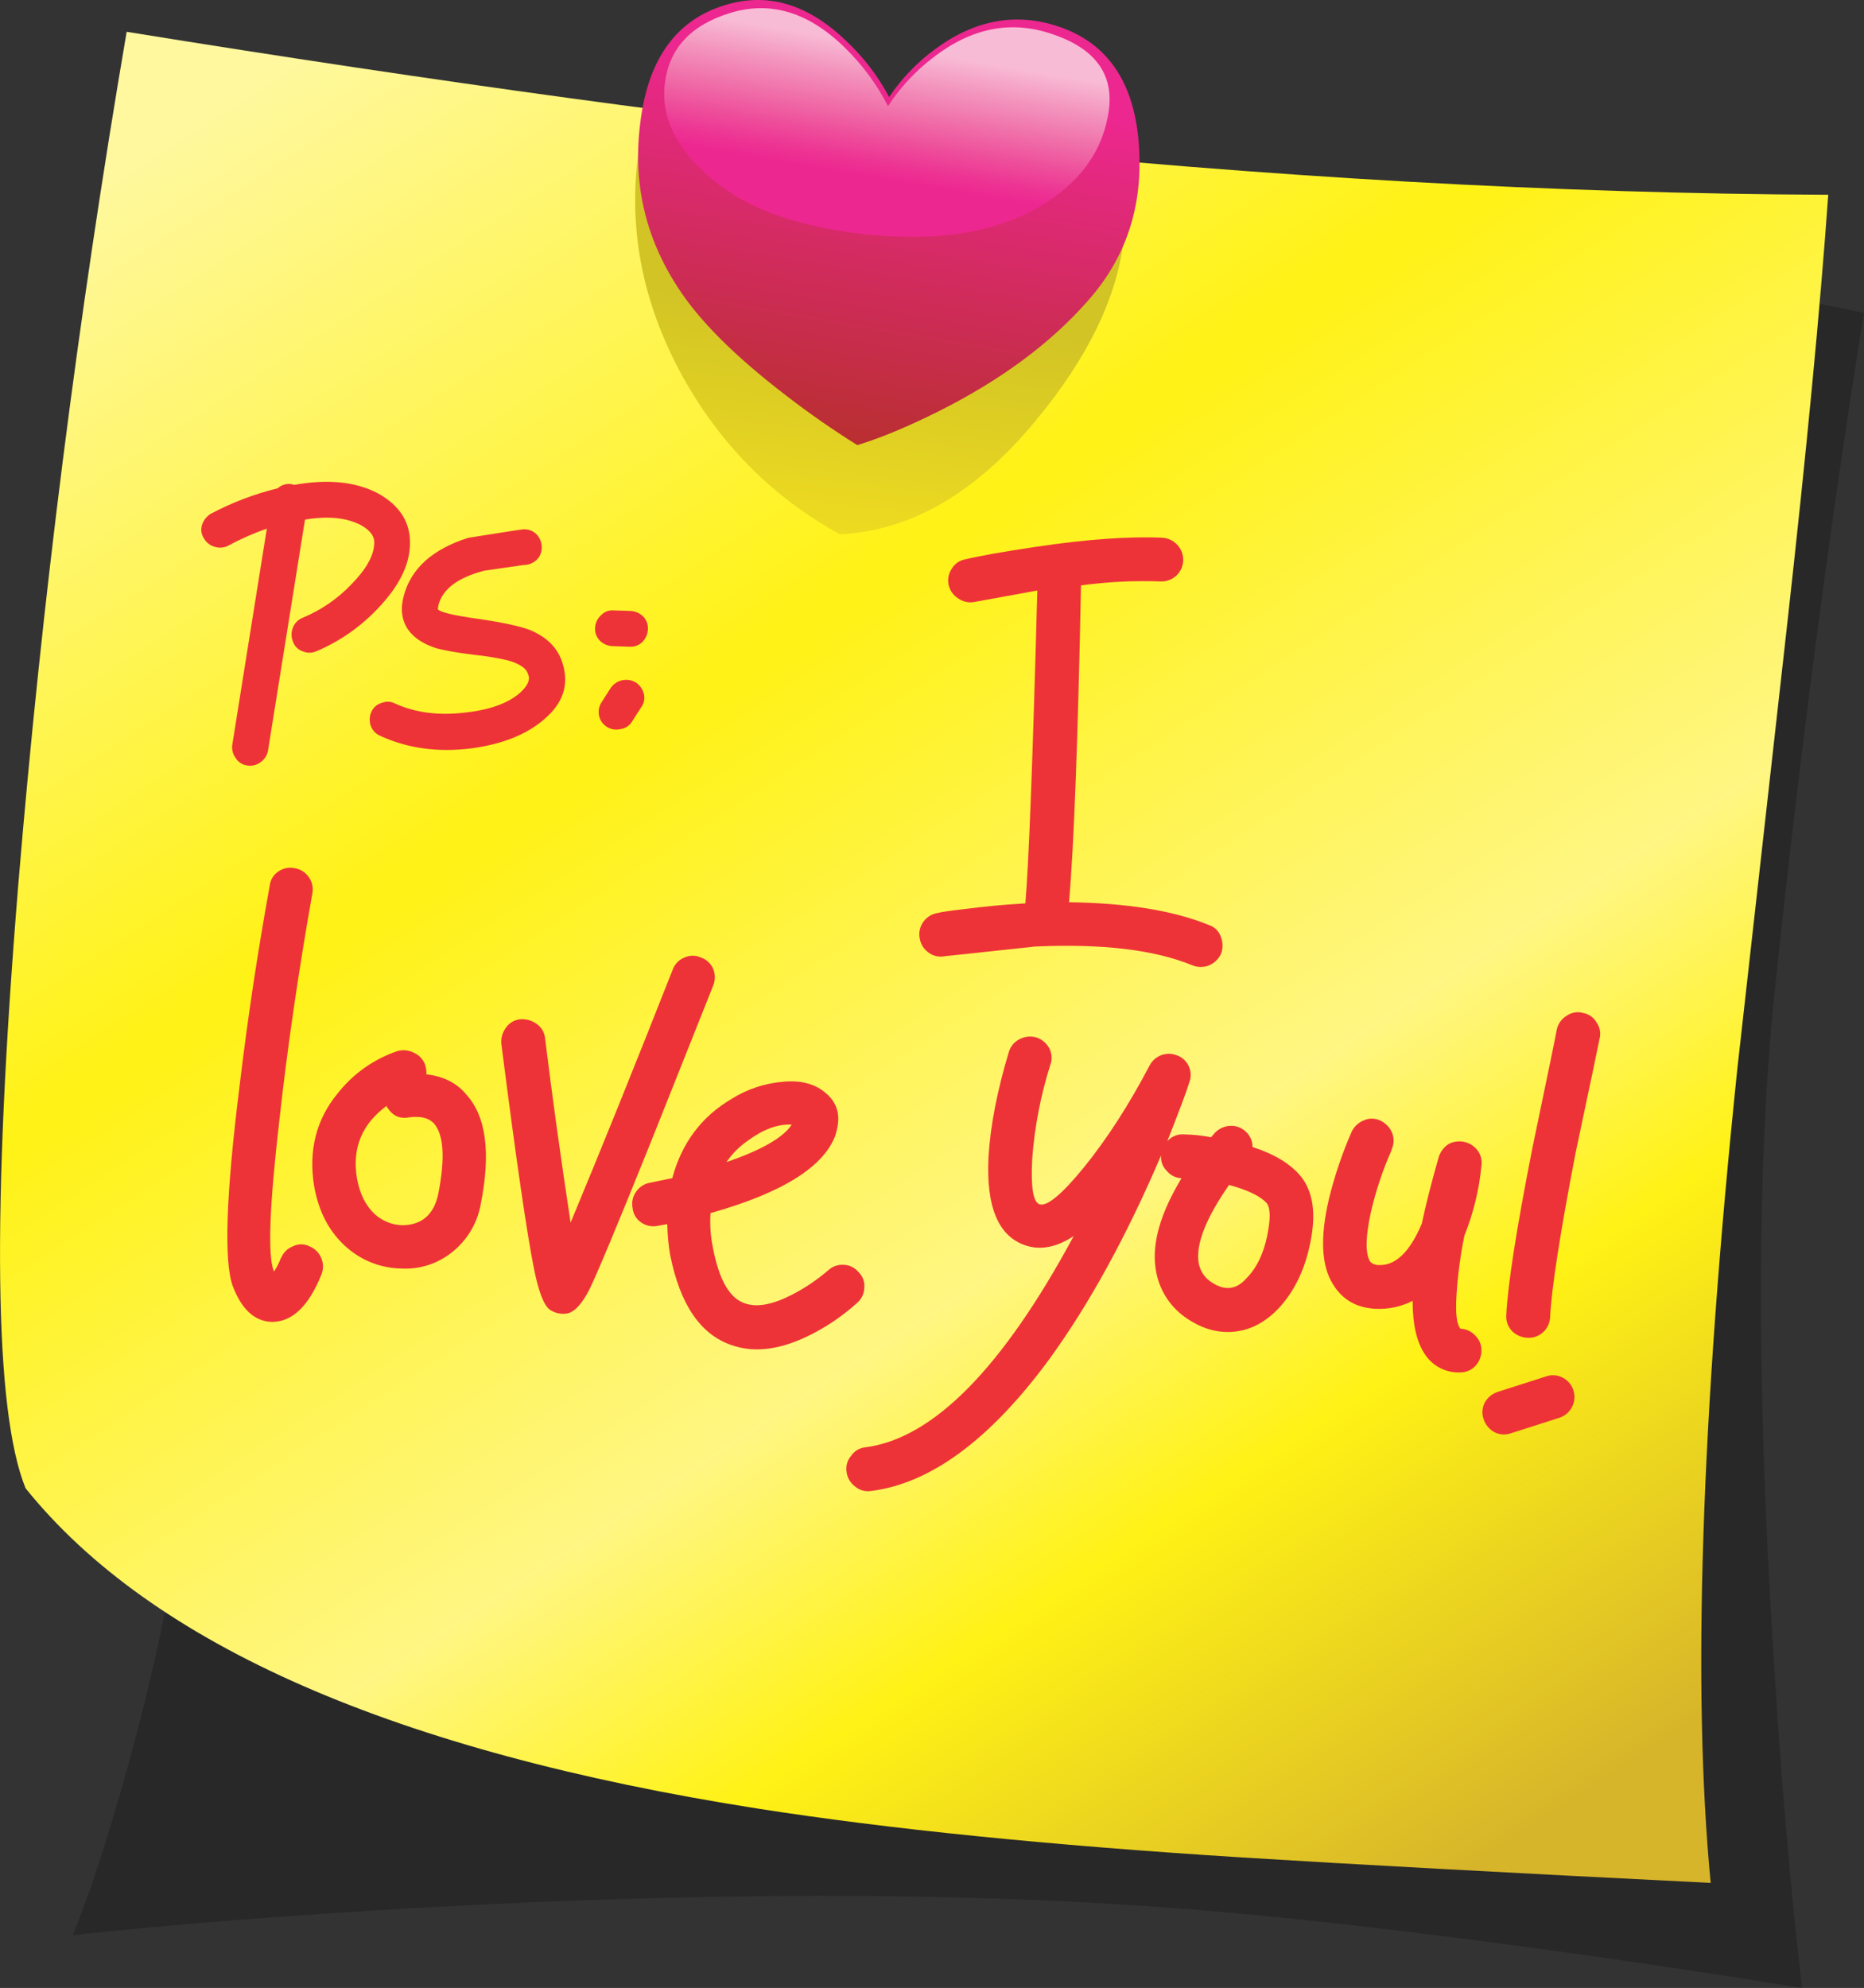 <?xml version="1.0" encoding="iso-8859-1"?>
<!-- Generator: Adobe Illustrator 20.1.0, SVG Export Plug-In . SVG Version: 6.00 Build 0)  -->
<svg version="1.0" id="Layer_1" xmlns="http://www.w3.org/2000/svg" xmlns:xlink="http://www.w3.org/1999/xlink" x="0px" y="0px"
	 viewBox="0 0 845.32 901.43" enable-background="new 0 0 845.32 901.43" xml:space="preserve">
<rect x="0" y="0" width="845.32" height="901.43" fill="#333333" stroke="none"/>
<title>love_0018</title>
<path fill-opacity="0.22" d="M804.89,448.78c8.073-76.56,17.257-150.713,27.55-222.46c5.147-35.707,9.437-63.857,12.87-84.45
	c-28.84-6-68.92-13.123-120.24-21.37c-102.667-16.667-210.037-30.57-322.11-41.71c-111.913-10.993-201-21.727-267.26-32.2
	c-32.96-5.147-54.86-9.263-65.7-12.35c7.727,50.667,14.42,113.063,20.08,187.19c11.333,148.307,11.667,281.167,1,398.58
	c-5.65,62.281-17.031,123.909-34,184.1c-8.527,30.553-16.553,55.013-24.08,73.38c44.113-4.807,97.67-9.013,160.67-12.62
	c126-6.867,236.203-6.953,330.61-0.26c51.147,3.593,115.33,10.803,192.55,21.63c38.62,5.493,72.093,10.557,100.42,15.19
	c-5.333-44.8-9.797-97.327-13.39-157.58C796.48,623.697,796.823,525.34,804.89,448.78z"/>
<linearGradient id="SVGID_1_" gradientUnits="userSpaceOnUse" x1="458.961" y1="419.841" x2="354.891" y2="260.291" gradientTransform="matrix(5.15 0 0 5.15 -1656.95 -1341.6)">
	<stop  offset="0" style="stop-color:#D7B52A"/>
	<stop  offset="0.21" style="stop-color:#FFF215"/>
	<stop  offset="0.35" style="stop-color:#FFF683"/>
	<stop  offset="0.65" style="stop-color:#FFF215"/>
	<stop  offset="1" style="stop-color:#FFF89E"/>
</linearGradient>
<path fill="url(#SVGID_1_)" d="M810.3,284.76c8.927-79.84,15.193-145.323,18.8-196.45c-123.073-0.513-253.96-7.893-392.66-22.14
	c-111.407-11.673-237.74-28.923-379-51.75C35.287,144.18,18.89,273.26,8.25,401.66c-12,147.107-10.883,238.17,3.35,273.19
	c57.16,71.067,167.79,119.473,331.89,145.22c59.22,9.287,132.257,16.667,219.11,22.14c49.267,3.087,120.33,6.95,213.19,11.59
	c-8.413-87.547-4.38-210.623,12.1-369.23C797.85,395.823,805.32,329.22,810.3,284.76z"/>
<linearGradient id="SVGID_2_" gradientUnits="userSpaceOnUse" x1="399.568" y1="275.639" x2="395.518" y2="310.289" gradientTransform="matrix(5.15 0 0 5.15 -1656.95 -1341.6)">
	<stop  offset="0.36" style="stop-color:#D2C425"/>
	<stop  offset="1" style="stop-color:#F1DE20"/>
</linearGradient>
<path fill="url(#SVGID_2_)" d="M355.07,65.39c-13.9-8.927-26.087-12.79-36.56-11.59c-0.34,1.373-5.233,3.773-14.68,7.2
	c-9.267,3.433-13.987,5.837-14.16,7.21c-4.98,34.667,1.457,68.483,19.31,101.45c17.167,31.413,41.113,55.617,71.84,72.61
	c32.12-1.513,61.73-18.677,88.83-51.49c23.513-28.32,36.817-55.613,39.91-81.88v-9.78c-12-4.667-29.853-8.187-53.56-10.56
	c-27.467-2.233-47.467-4.12-60-5.66C384.333,81.527,370.69,75.69,355.07,65.39z"/>
<linearGradient id="SVGID_3_" gradientUnits="userSpaceOnUse" x1="401.176" y1="267.558" x2="395.856" y2="298.888" gradientTransform="matrix(5.15 0 0 5.15 -1656.95 -1341.6)">
	<stop  offset="0" style="stop-color:#ED2790"/>
	<stop  offset="1" style="stop-color:#BA2F32"/>
</linearGradient>
<path fill="url(#SVGID_3_)" d="M516.51,66.16c-1.887-28.493-13.987-46.517-36.3-54.07c-19.227-6.52-37.85-3.187-55.87,10
	c-8.269,6.01-15.417,13.426-21.12,21.91c-5.171-9.743-11.961-18.535-20.08-26C365.973,1.7,347.863-3.53,328.81,2.31
	c-22,6.667-34.787,24.26-38.36,52.78c-3.633,27.12,1.943,52.09,16.73,74.91c9.613,15.107,26.093,31.587,49.44,49.44
	c10.346,8.004,21.089,15.481,32.19,22.4c10.667-3.26,23.027-8.41,37.08-15.45c28-14.073,50.4-30.637,67.2-49.69
	C510.597,117.14,518.403,93.627,516.51,66.16z"/>
<linearGradient id="SVGID_4_" gradientUnits="userSpaceOnUse" x1="400.573" y1="264.667" x2="397.823" y2="280.847" gradientTransform="matrix(5.15 0 0 5.15 -1656.95 -1341.6)">
	<stop  offset="0" style="stop-color:#F8BBD5"/>
	<stop  offset="0.18" style="stop-color:#F393BD"/>
	<stop  offset="0.35" style="stop-color:#F06FA9"/>
	<stop  offset="0.5" style="stop-color:#EE4E9B"/>
	<stop  offset="0.63" style="stop-color:#ED3393"/>
	<stop  offset="0.71" style="stop-color:#ED2790"/>
</linearGradient>
<path fill="url(#SVGID_4_)" d="M423.31,26c-8.087,6.142-15.056,13.632-20.6,22.14c-4.978-9.738-11.499-18.606-19.31-26.26
	c-16.48-16.307-33.903-21.64-52.27-16c-17.853,5.493-27.723,16.137-29.61,31.93c-2.06,16.667,6.437,32.2,25.49,46.6
	c15.28,11.5,37.253,18.797,65.92,21.89c32.1,3.433,58.433-0.857,79-12.87c16.993-10.127,27.12-23.517,30.38-40.17
	c3.793-18.347-4.603-30.953-25.19-37.82C458.58,9.087,440.643,12.607,423.31,26z"/>
<path fill="#EE3338" d="M288.39,309.48c-3.807-2.281-8.726-1.273-11.33,2.32l-4.12,6.44c-2.542,3.614-1.674,8.604,1.94,11.146
	c1.906,1.341,4.301,1.784,6.56,1.214c2.135-0.28,4.028-1.512,5.15-3.35l4.12-6.44c1.347-1.757,1.822-4.031,1.29-6.18
	c-0.542-2.093-1.82-3.922-3.6-5.15 M293.81,285.53c0.19-2.177-0.559-4.331-2.06-5.92c-1.506-1.524-3.521-2.44-5.66-2.57l-7.72-0.26
	c-2.103-0.217-4.188,0.543-5.66,2.06c-1.66,1.434-2.679,3.472-2.83,5.66c-0.19,2.177,0.559,4.331,2.06,5.92
	c1.506,1.524,3.521,2.44,5.66,2.57l7.72,0.26c2.177,0.19,4.331-0.559,5.92-2.06C292.764,289.684,293.68,287.669,293.81,285.53
	 M243.34,242.27c-1.581-1.545-3.731-2.367-5.94-2.27c-0.513,0-8.847,1.287-25,3.86c-16.307,5.147-26.09,13.987-29.35,26.52
	c-1.547,5.833-0.86,10.897,2.06,15.19c2.573,3.607,6.693,6.353,12.36,8.24c3.433,1.027,9.183,2.057,17.25,3.09
	c5.289,0.499,10.538,1.357,15.71,2.57c5.333,1.547,8.333,3.607,9,6.18c1.2,2.4,0,5.233-3.6,8.5c-5.493,4.807-13.903,7.807-25.23,9
	c-11.847,1.373-22.317,0-31.41-4.12c-1.912-1.025-4.188-1.121-6.18-0.26c-2.1,0.578-3.812,2.101-4.63,4.12
	c-0.855,1.955-0.948,4.16-0.26,6.18c0.734,2.097,2.327,3.781,4.38,4.63c12.36,5.667,26.093,7.553,41.2,5.66
	c14.073-1.887,25.073-6.263,33-13.13c8.58-7.207,11.413-15.617,8.5-25.23c-2.06-7.04-7.123-12.19-15.19-15.45
	c-4.667-1.713-12.307-3.343-22.92-4.89c-11.16-1.547-17.34-3.007-18.54-4.38l0.26-1.8c1.887-7.38,8.84-12.617,20.86-15.71
	l17.77-2.57c2.197,0.012,4.316-0.818,5.92-2.32c1.521-1.486,2.36-3.534,2.32-5.66c0.012-2.197-0.818-4.316-2.32-5.92 M105.36,337.57
	c-0.357,2.184,0.2,4.419,1.54,6.18c1.122,1.838,3.015,3.07,5.15,3.35c2.186,0.4,4.438-0.161,6.18-1.54
	c1.817-1.263,3.029-3.221,3.35-5.41l16.74-104.54c10.453-1.74,18.933-0.89,25.44,2.55c4.293,2.4,6.267,5.233,5.92,8.5
	c-0.173,5.333-3.607,11.427-10.3,18.28c-6.238,6.554-13.78,11.729-22.14,15.19c-1.999,0.797-3.583,2.381-4.38,4.38
	c-0.859,2.061-0.859,4.379,0,6.44c0.691,2.067,2.313,3.689,4.38,4.38c1.971,0.858,4.209,0.858,6.18,0
	c10.737-4.531,20.39-11.29,28.32-19.83c9.1-9.613,13.82-18.97,14.16-28.07c0.513-10.127-4.293-18.023-14.42-23.69
	c-10.127-5.333-22.83-6.62-38.11-3.86l-0.77-0.26c-2.39-0.517-4.882,0.153-6.69,1.8c-10.568,2.585-20.773,6.475-30.38,11.58
	c-1.824,1.122-3.192,2.855-3.86,4.89c-0.709,2.069-0.425,4.348,0.77,6.18c1.041,1.895,2.805,3.287,4.89,3.86
	c2.042,0.69,4.279,0.506,6.18-0.51c5.618-3.027,11.466-5.605,17.49-7.71L105.36,337.57z"/>
<path fill="#EE3338" d="M211.14,495.9c-4.293-4.98-10.217-7.897-17.77-8.75c0.071-1.393-0.102-2.787-0.51-4.12
	c-0.826-2.538-2.701-4.599-5.15-5.66c-2.303-1.191-4.972-1.467-7.47-0.77c-10.645,3.62-20.02,10.235-27,19.05
	c-9.787,11.847-13.39,25.847-10.81,42c2.06,12,7.123,21.44,15.19,28.32c6.8,5.828,15.425,9.093,24.38,9.23
	c8.505,0.483,16.878-2.275,23.43-7.72c6.675-5.454,11.156-13.135,12.62-21.63c4.667-23.513,2.333-40.18-7-50 M175.26,501.51
	c2.4,4.293,5.833,6.01,10.3,5.15c4.98-0.667,8.67,0.19,11.07,2.57c4.667,5.147,5.353,15.96,2.06,32.44
	c-2.06,9.267-7.553,13.9-16.48,13.9c-4.478-0.177-8.756-1.906-12.1-4.89c-4.293-3.947-7.04-9.44-8.24-16.48
	c-2.233-13.56,2.23-24.46,13.39-32.7 M126.17,395.22c-2.183,1.464-3.598,3.825-3.86,6.44c-5.493,30.213-10.043,60.423-13.65,90.63
	c-6.18,49.433-7.21,79.73-3.09,90.89c3.947,10.473,9.783,15.88,17.51,16.22c9.28,0.173,16.833-6.96,22.66-21.4
	c2.061-5.047-0.36-10.808-5.407-12.869c-0.001,0-0.002-0.001-0.003-0.001c-2.345-1.203-5.125-1.203-7.47,0
	c-2.494,0.947-4.463,2.916-5.41,5.41v-0.26c-0.809,2.163-1.845,4.235-3.09,6.18l-0.26-0.26c-2.733-7.013-1.87-29.747,2.59-68.2
	c3.607-32.613,8.583-66.86,14.93-102.74c0.549-2.596-0.009-5.303-1.54-7.47c-1.491-2.198-3.819-3.687-6.44-4.12
	c-2.596-0.549-5.303,0.009-7.47,1.54 M379,514.18c2.573-8.067,0.857-14.417-5.15-19.05c-4.667-3.773-10.847-5.317-18.54-4.63
	c-8.317,0.651-16.355,3.299-23.43,7.72c-13.733,8.067-22.733,20.067-27,36l-10,2.06c-2.621,0.433-4.949,1.922-6.44,4.12
	c-1.531,2.167-2.089,4.874-1.54,7.47c0.262,2.615,1.677,4.977,3.86,6.44c2.167,1.531,4.874,2.089,7.47,1.54l4.38-0.77
	c0.08,4.659,0.511,9.306,1.29,13.9c4.46,22.487,13.73,36.133,27.81,40.94c10.667,3.773,22.94,2.057,36.82-5.15
	c7.265-3.748,14.014-8.42,20.08-13.9c2.079-1.737,3.301-4.291,3.35-7c0.248-2.602-0.697-5.176-2.57-7
	c-1.646-2.025-4.083-3.245-6.69-3.35c-2.659-0.204-5.279,0.73-7.21,2.57c-5.036,4.329-10.568,8.045-16.48,11.07
	c-8.753,4.46-15.79,5.747-21.11,3.86c-7.04-2.233-11.933-10.817-14.68-25.75c-0.998-4.998-1.335-10.105-1-15.19
	c32.96-9.267,51.927-21.267,56.9-36 M339.21,517.17c7.04-5.147,13.65-7.55,19.83-7.21c-3.773,5.833-13.643,11.5-29.61,17
	c2.631-3.833,5.947-7.149,9.78-9.78 M534,478.65c-4.69-2.032-10.155-0.144-12.59,4.35c-9.44,18-19.397,33.45-29.87,46.35
	c-9.953,12.187-16.647,17.767-20.08,16.74c-2.92-0.86-4.037-7.727-3.35-20.6c1.074-14.519,3.839-28.863,8.24-42.74l0.26-0.77
	c0.571-2.249,0.297-4.629-0.77-6.69c-1.279-2.324-3.396-4.073-5.92-4.89c-2.498-0.697-5.167-0.421-7.47,0.77
	c-2.341,1.131-4.111,3.179-4.89,5.66c-5.333,17.68-8.423,33.557-9.27,47.63c-1.2,23,4.55,36.473,17.25,40.42
	c6.667,2.06,13.79,0.6,21.37-4.38c-32.273,59.907-63.773,91.833-94.5,95.78c-2.615,0.262-4.977,1.677-6.44,3.86
	c-1.703,1.989-2.455,4.621-2.06,7.21c0.3,2.67,1.699,5.094,3.86,6.69c1.989,1.703,4.621,2.455,7.21,2.06
	c27.12-3.433,54.07-23.347,80.85-59.74c18.193-25.06,35.1-55.873,50.72-92.44c-0.248,2.602,0.697,5.176,2.57,7
	c1.646,2.025,4.083,3.245,6.69,3.35c-9.433,15.613-13.37,29.087-11.81,40.42c1.156,9.608,6.539,18.199,14.68,23.43
	c7.04,4.667,14.25,6.553,21.63,5.66c7.207-0.86,13.73-4.38,19.57-10.56c7.207-7.727,12.013-17.77,14.42-30.13
	c2.573-12.7,1.2-22.483-4.12-29.35c-4.653-5.827-12.047-10.373-22.18-13.64c0.053-2.675-1.078-5.237-3.09-7
	c-1.931-1.84-4.551-2.774-7.21-2.57c-2.538,0.156-4.925,1.259-6.69,3.09l-1.8,2.06c-4.073-0.802-8.209-1.234-12.36-1.29
	c-2.839-0.209-5.609,0.937-7.47,3.09c5.667-14.42,9-23.347,10-26.78c1.79-4.833-0.614-10.211-5.41-12.1 M574.65,560.48
	c-1.713,8.24-4.89,14.677-9.53,19.31c-4.46,4.98-9.61,5.58-15.45,1.8c-3.395-2.078-5.667-5.582-6.18-9.53
	c-1.027-8.413,3.607-20,13.9-34.76c8.753,2.4,14.503,5.233,17.25,8.5c1.547,2.4,1.547,7.293,0,14.68 M631.03,521.34
	c1.195-2.416,1.29-5.229,0.26-7.72c-0.999-2.372-2.831-4.296-5.15-5.41c-2.325-1.201-5.067-1.296-7.47-0.26
	c-2.471,0.938-4.494,2.778-5.66,5.15c-4.299,9.812-7.745,19.977-10.3,30.38c-4.12,17.507-3.52,30.467,1.8,38.88
	c4.327,7.093,10.87,10.8,19.63,11.12c5.712,0.239,11.388-1.001,16.48-3.6c0,10.987,1.973,19.227,5.92,24.72
	c3.518,5.02,9.333,7.924,15.46,7.72c2.625,0.07,5.161-0.955,7-2.83c1.843-1.945,2.857-4.531,2.83-7.21
	c0.02-2.525-1.004-4.946-2.83-6.69c-1.721-1.891-4.134-3.005-6.69-3.09c-1.713-2.06-2.313-7.037-1.8-14.93
	c0.55-9.171,1.753-18.29,3.6-27.29c4.075-10.133,6.674-20.798,7.72-31.67c0.386-2.482-0.265-5.013-1.8-7
	c-3.09-4.037-8.652-5.236-13.13-2.83c-2.045,1.351-3.585,3.341-4.38,5.66c-3.433,12-6.007,22.127-7.72,30.38
	c-5.493,13.047-12.103,19.313-19.83,18.8c-1.361,0.004-2.663-0.553-3.6-1.54c-2.233-3.607-2.147-10.987,0.26-22.14
	c2.242-9.813,5.434-19.385,9.53-28.58 M717.93,459.31c-2.557-0.719-5.302-0.245-7.47,1.29c-2.273,1.369-3.885,3.61-4.46,6.2
	c-0.173,1.373-3.863,19.31-11.07,53.81c-7.207,36.56-11.153,61.793-11.84,75.7c-0.204,2.659,0.73,5.279,2.57,7.21
	c1.857,1.88,4.359,2.985,7,3.09c5.347,0.336,9.953-3.726,10.29-9.072c0.004-0.066,0.008-0.132,0.01-0.198
	c0.667-13.22,4.53-38.11,11.59-74.67c7.207-34,10.81-51.167,10.81-51.5c0.719-2.557,0.245-5.302-1.29-7.47
	c-1.275-2.334-3.555-3.95-6.18-4.38 M323.4,447c1.033-2.47,1.033-5.25,0-7.72c-1.061-2.449-3.122-4.324-5.66-5.15
	c-2.293-1.03-4.917-1.03-7.21,0c-2.494,0.947-4.463,2.916-5.41,5.41c-17.507,44.46-32.957,82.74-46.35,114.84
	c-4.667-30.727-8.53-58.62-11.59-83.68c-0.263-2.614-1.678-4.975-3.86-6.44c-2.158-1.57-4.813-2.302-7.47-2.06
	c-2.615,0.262-4.976,1.677-6.44,3.86c-1.548,2.069-2.281,4.635-2.06,7.21c6.7,52.487,11.683,86.73,14.95,102.73
	c2.06,10.127,4.463,16.127,7.21,18c2.363,1.539,5.235,2.092,8,1.54c3.26-0.86,6.52-4.463,9.78-10.81
	c3.607-7.38,12.877-29.61,27.81-66.69L323.4,447 M442.1,272.92c0.173,0,9.613-1.717,28.32-5.15
	c-2.053,76.56-3.86,123.85-5.42,141.87c-9.267,0.513-18.45,1.37-27.55,2.57c-6,0.667-10.12,1.267-12.36,1.8
	c-2.621,0.433-4.949,1.922-6.44,4.12c-1.531,2.167-2.089,4.874-1.54,7.47c0.433,2.621,1.922,4.949,4.12,6.44
	c2.077,1.51,4.697,2.069,7.21,1.54c0.34,0,13.987-1.46,40.94-4.38c30.38-1.373,54.153,1.46,71.32,8.5c2.47,1.033,5.25,1.033,7.72,0
	c2.425-1.05,4.36-2.985,5.41-5.41c0.859-2.519,0.766-5.265-0.26-7.72c-0.909-2.461-2.907-4.363-5.41-5.15
	c-15.967-6.52-37.08-9.953-63.34-10.3c2.233-26.26,4.037-74.15,5.41-143.67c11.926-1.637,23.971-2.239,36-1.8
	c5.427,0.288,10.059-3.879,10.347-9.305c0.14-2.641-0.789-5.226-2.577-7.175c-1.787-2.013-4.311-3.221-7-3.35
	c-15.107-0.667-34.16,0.707-57.16,4.12c-14.933,2.233-25.577,4.12-31.93,5.66c-2.567,0.394-4.829,1.902-6.18,4.12
	c-1.531,2.167-2.089,4.874-1.54,7.47c0.561,2.569,2.142,4.8,4.38,6.18C436.751,272.921,439.484,273.484,442.1,272.92z"/>
<path fill="#EE3338" d="M708.6,624.64c-2.313-1.195-5.016-1.379-7.47-0.51l-21.89,7c-2.524,0.817-4.641,2.566-5.92,4.89
	c-1.195,2.313-1.379,5.016-0.51,7.47c0.817,2.524,2.566,4.641,4.89,5.92c2.313,1.195,5.016,1.379,7.47,0.51l21.89-7
	c5.221-1.625,8.135-7.174,6.511-12.395C712.776,627.973,710.983,625.85,708.6,624.64z"/>
</svg>
